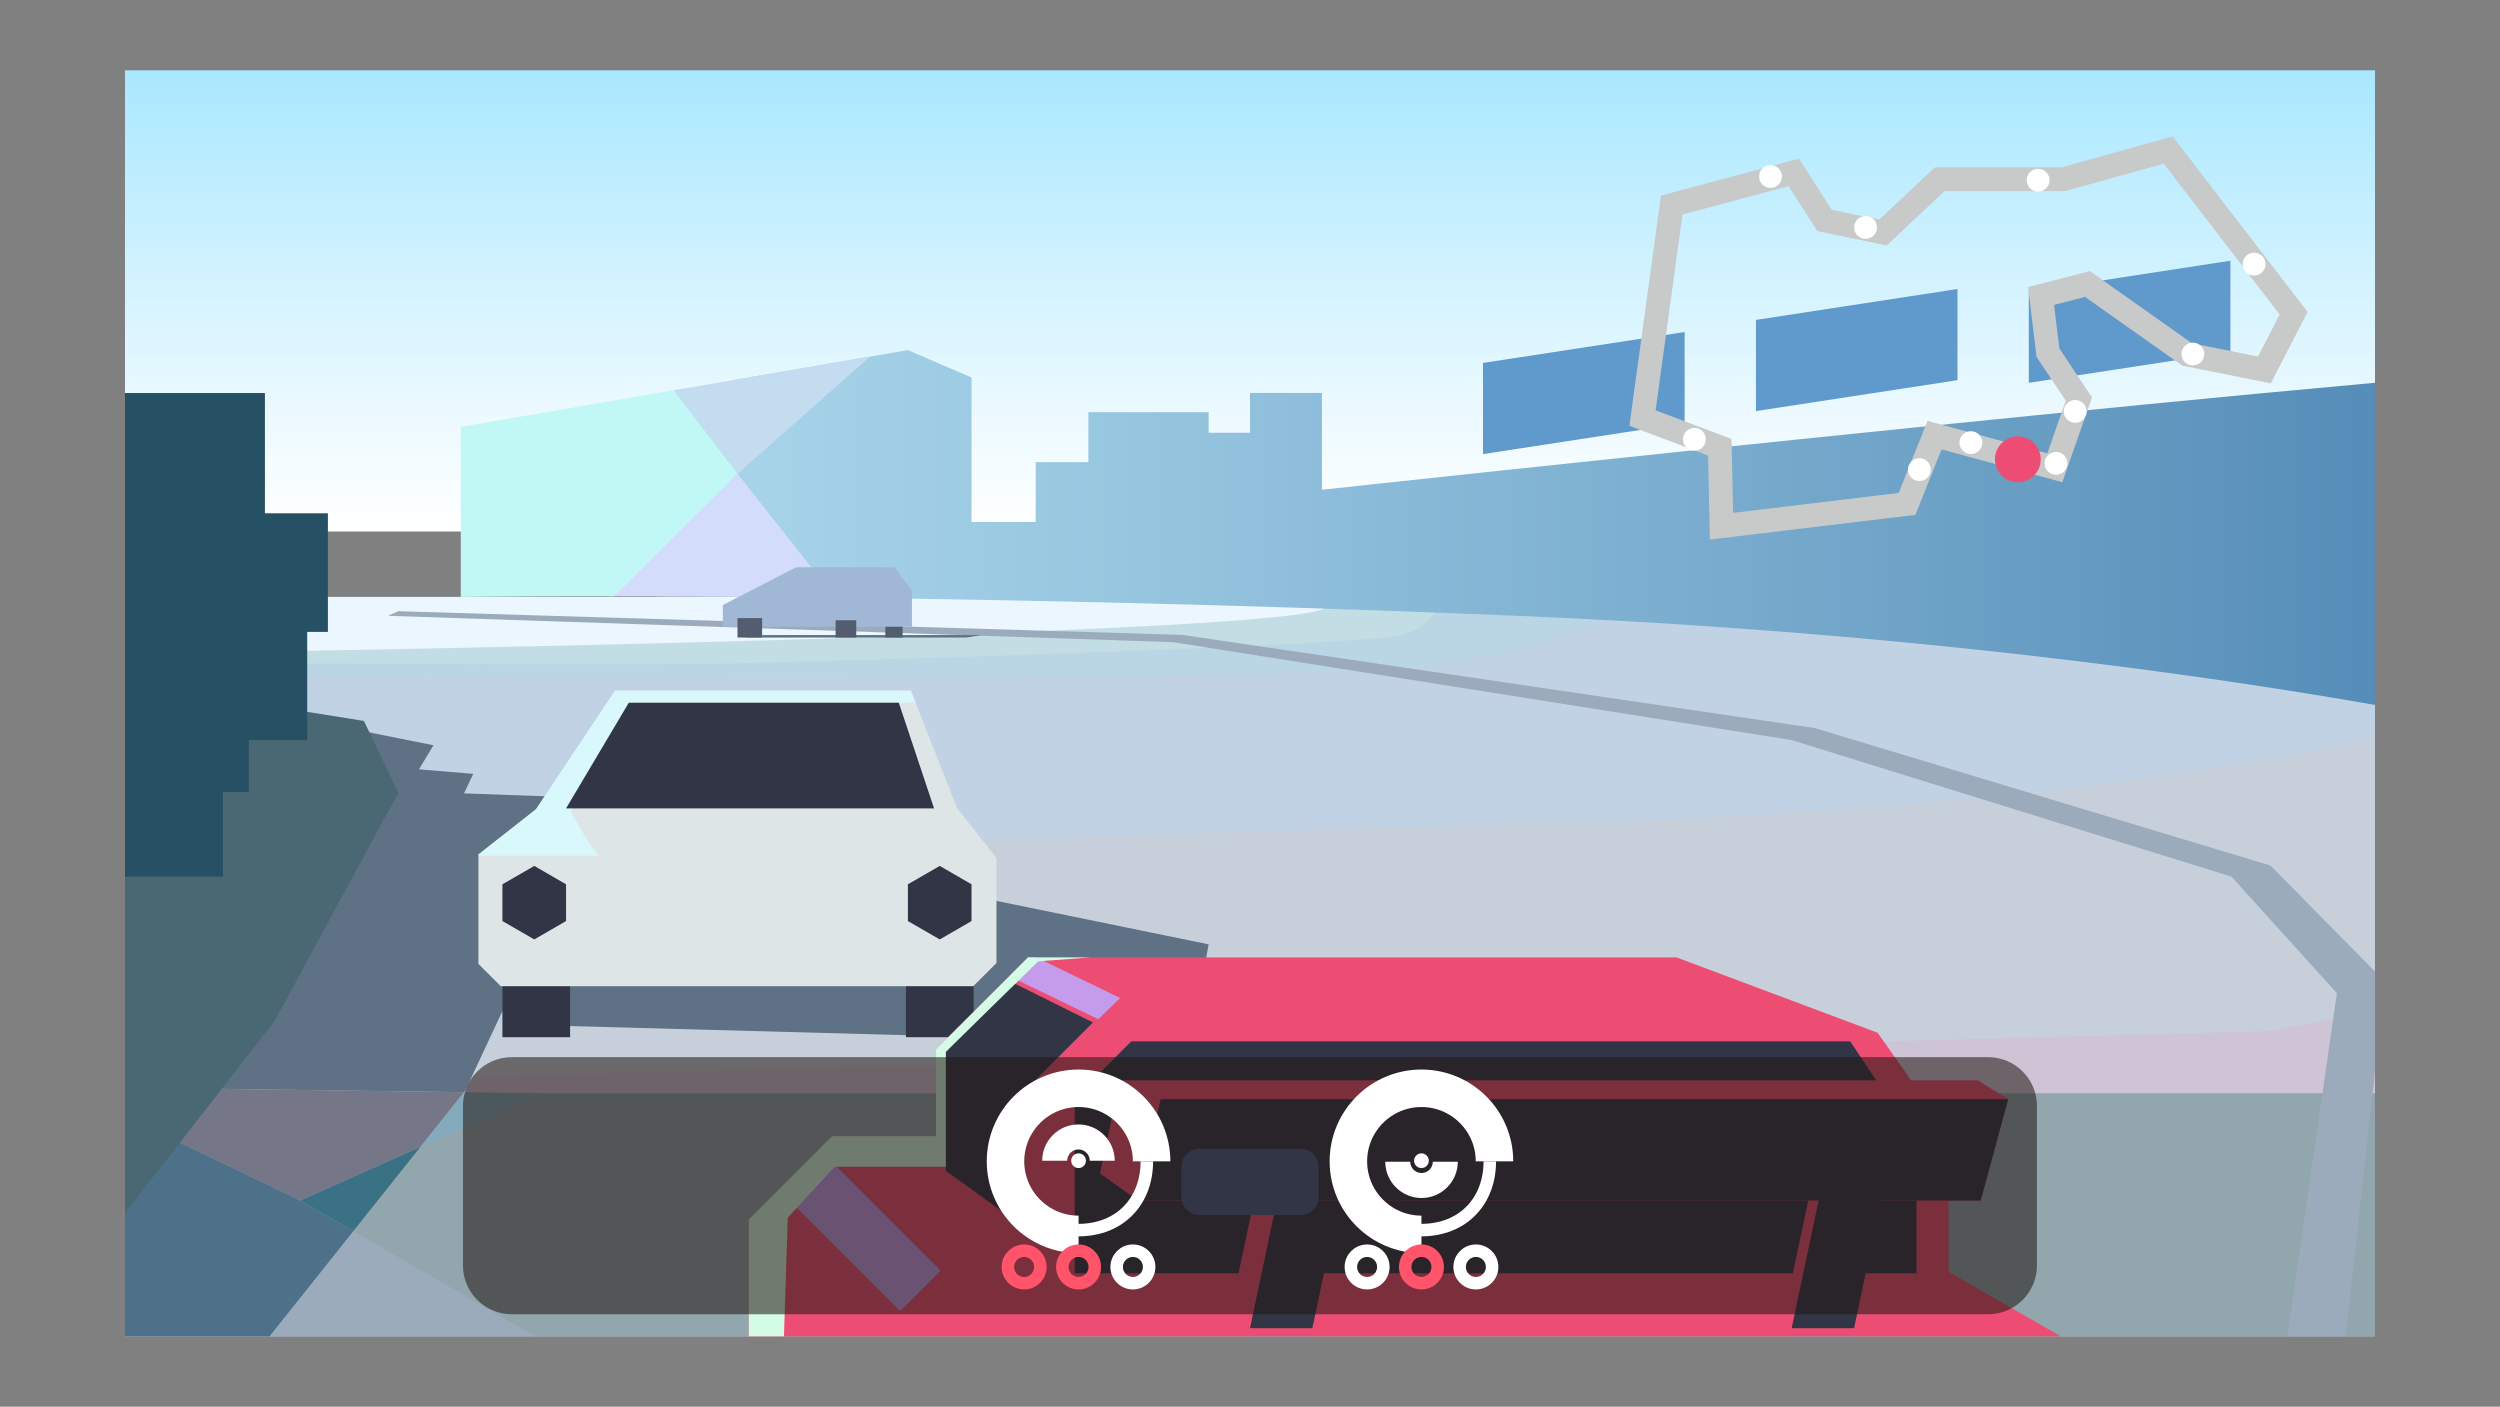 <?xml version="1.0" encoding="utf-8"?>
<!-- Generator: Adobe Illustrator 27.2.0, SVG Export Plug-In . SVG Version: 6.00 Build 0)  -->
<svg version="1.1" id="_レイヤー_2" xmlns="http://www.w3.org/2000/svg" xmlns:xlink="http://www.w3.org/1999/xlink" x="0px"
	 y="0px" width="200px" height="112.535px" viewBox="0 0 200 112.535" style="enable-background:new 0 0 200 112.535;"
	 xml:space="preserve">
<rect x="0" y="0" width="200" height="112.535" fill="#808080" stroke="none"/>
<style type="text/css">
	.st0{clip-path:url(#SVGID_00000164502966723804289390000005163869265587526295_);}
	.st1{fill:url(#SVGID_00000092420965402756434370000000631157662438753447_);}
	.st2{clip-path:url(#SVGID_00000127758378487053553990000004825351340304190132_);}
	.st3{fill:#C7D0DA;}
	.st4{fill:#CEC4D6;}
	.st5{fill:#C0D2E3;}
	.st6{fill:#BAD6E4;}
	.st7{fill:#C2DEE4;}
	.st8{fill:#ECF6FF;}
	.st9{fill:#92A6AE;}
	.st10{fill:#9CABBC;}
	.st11{fill:#757788;}
	.st12{fill:#84ABBC;}
	.st13{fill:#3A7184;}
	.st14{fill:#5F7184;}
	.st15{fill:#4D7188;}
	.st16{fill:#496874;}
	.st17{fill:#313545;}
	.st18{clip-path:url(#SVGID_00000098183199633907511120000012363798463520878213_);}
	.st19{fill:#DEE5E6;}
	.st20{fill:#D9F8FC;}
	.st21{fill:#265063;}
	.st22{clip-path:url(#SVGID_00000029754147541640895970000003643558659885195957_);}
	.st23{fill:#ED4D72;}
	.st24{fill:#C59CEB;}
	.st25{fill:#D3FBE5;}
	.st26{clip-path:url(#SVGID_00000039828883447869549910000012796284247937549498_);}
	.st27{clip-path:url(#SVGID_00000124855472860439258560000016432413398693381789_);}
	.st28{fill:url(#SVGID_00000005227217885947248410000002154261248890236830_);}
	.st29{fill:#D3DDFB;}
	.st30{fill:#C1F7F4;}
	.st31{fill:#C4DCF0;}
	.st32{fill:#609ACD;}
	.st33{fill:#C8C9C9;}
	.st34{fill:#FFFFFF;}
	.st35{fill:#545D70;}
	.st36{fill:#A0B8D6;}
	.st37{opacity:0.56;fill:#231815;enable-background:new    ;}
	.st38{fill:none;stroke:#FFFFFF;stroke-width:2;}
	.st39{fill:none;stroke:#FFFFFF;stroke-width:3;}
	.st40{fill:none;stroke:#FFFFFF;}
	.st41{fill:none;stroke:#FFFFFF;stroke-miterlimit:10;}
	.st42{fill:none;stroke:#FF546A;stroke-miterlimit:10;}
</style>
<g>
	<defs>
		<rect id="SVGID_1_" x="10" y="5.627" width="180" height="101.282"/>
	</defs>
	<clipPath id="SVGID_00000034799715580774532690000005486102674644341677_">
		<use xlink:href="#SVGID_1_"  style="overflow:visible;"/>
	</clipPath>
	<g style="clip-path:url(#SVGID_00000034799715580774532690000005486102674644341677_);">
		
			<linearGradient id="SVGID_00000052062304928405563320000017147972061914850202_" gradientUnits="userSpaceOnUse" x1="98.919" y1="69.215" x2="98.919" y2="108.967" gradientTransform="matrix(1 0 0 -1 0 111.735)">
			<stop  offset="0" style="stop-color:#FFFFFF"/>
			<stop  offset="0.26" style="stop-color:#EAF9FF"/>
			<stop  offset="0.8" style="stop-color:#B6EBFF"/>
			<stop  offset="1" style="stop-color:#A1E6FF"/>
		</linearGradient>
		
			<rect x="6.666" y="2.768" style="fill:url(#SVGID_00000052062304928405563320000017147972061914850202_);" width="184.506" height="39.752"/>
		<g>
			<defs>
				<rect id="SVGID_00000023272288147370550260000005541164262439717507_" x="4.511" y="47.756" width="186.661" height="60.889"/>
			</defs>
			<clipPath id="SVGID_00000013907602970689643350000011768709531356764084_">
				<use xlink:href="#SVGID_00000023272288147370550260000005541164262439717507_"  style="overflow:visible;"/>
			</clipPath>
			<g style="clip-path:url(#SVGID_00000013907602970689643350000011768709531356764084_);">
				<rect x="4.511" y="47.756" class="st3" width="186.661" height="60.889"/>
				<polygon class="st4" points="26.232,86.424 130.689,83.844 181.824,82.475 200.261,78.761 201.979,100.64 12.485,89.568 
					13.993,86.424 				"/>
				<path class="st5" d="M21.459,68.69c0,0,101.706-2.725,111.429-3.118c32.07-1.28,66.974-6.408,67.354-11.51
					c1.743-23.679-113.349-18.361-113.349-18.361S12.212,51.216,13.999,57.523s7.466,11.161,7.466,11.161L21.459,68.69z"/>
				<path class="st6" d="M20.451,53.986c0,0,83.022,0.685,93.537-0.685c10.515-1.369,19.996-5.495,19.996-6.737
					s-33.991,1.192-33.991,1.192l-81.811,3.15C18.182,50.906,20.451,53.986,20.451,53.986z"/>
				<path class="st7" d="M22.518,53.061c0,0,29.687,0.177,36.697,0s49.481-1.344,52.916-2.275c3.435-0.932,4.126-4.639,4.126-4.639
					l-93.194,3.987l-0.551,2.928L22.518,53.061z"/>
				<path class="st8" d="M21.966,52.11c0,0,78.243-1.268,83.795-3.346s-0.64-10.863-0.64-10.863l-85.627,6.065
					C19.494,43.965,21.966,52.11,21.966,52.11z"/>
				<polygon class="st9" points="8.244,87.457 205.072,87.457 206.726,111.852 8.244,113.227 				"/>
				<polygon class="st10" points="31.86,48.896 94.587,50.792 145.171,58.245 181.64,69.242 190.805,78.539 187.319,109.925 
					182.553,109.925 186.951,79.458 178.522,70.135 143.333,59.208 93.852,51.375 31.036,49.264 				"/>
				<polyline class="st11" points="24.026,96.045 33.628,91.761 37.12,87.375 11.933,87.032 6.159,87.457 				"/>
				<polygon class="st10" points="59.899,116.802 28.26,98.492 17.295,112.264 6.159,113.823 6.159,116.802 				"/>
				<polygon class="st12" points="43.268,87.457 37.12,87.375 33.628,91.761 				"/>
				<polygon class="st13" points="28.26,98.492 33.628,91.761 24.026,96.045 				"/>
				<polygon class="st14" points="11.933,87.032 37.12,87.375 37.222,87.248 41.62,77.83 45.468,63.772 37.12,63.468 37.862,61.908 
					33.514,61.547 34.68,59.62 26.232,57.928 6.159,80.308 3.548,114.191 6.159,113.823 6.159,87.457 				"/>
				<polyline class="st15" points="6.159,87.457 6.159,113.823 17.295,112.264 28.26,98.492 24.026,96.045 				"/>
			</g>
		</g>
		<polygon class="st16" points="13.993,55.254 29.115,57.675 31.86,63.436 21.966,81.677 6.299,101.819 4.511,72.265 		"/>
		<polygon class="st14" points="42.901,82.013 95.234,83.432 96.692,75.548 61.142,68.265 41.715,76.423 		"/>
		<rect x="40.194" y="76.467" class="st17" width="5.413" height="6.509"/>
		<rect x="72.474" y="76.467" class="st17" width="5.413" height="6.509"/>
		<g>
			<defs>
				<polygon id="SVGID_00000131361224464972933760000010742490225129948053_" points="49.207,55.254 72.867,55.254 76.581,64.672 
					79.718,68.633 79.718,77.044 77.861,78.894 40.061,78.894 38.274,77.113 38.274,68.361 42.882,64.742 				"/>
			</defs>
			<clipPath id="SVGID_00000003095684992878580120000011507934080073758614_">
				<use xlink:href="#SVGID_00000131361224464972933760000010742490225129948053_"  style="overflow:visible;"/>
			</clipPath>
			<g style="clip-path:url(#SVGID_00000003095684992878580120000011507934080073758614_);">
				<polygon class="st19" points="40.194,52.268 77.722,52.268 77.722,62.954 81.987,67.213 81.987,78.685 77.025,83.648 
					37.038,83.648 37.038,77.316 37.038,65.521 40.714,61.845 				"/>
				<path class="st20" d="M45.284,52.642c3.391,0,11.592,0.824,11.592,0.824l18.051,0.596l-0.824,2.155H50.304l-4.652,8.702
					l1.375,2.383l0.824,1.147H37.038L45.284,52.642z"/>
			</g>
		</g>
		<polygon class="st17" points="74.724,64.672 45.284,64.672 50.304,56.217 71.904,56.217 		"/>
		<polygon class="st17" points="45.284,73.685 45.284,70.744 42.742,69.273 40.194,70.744 40.194,73.685 42.742,75.155 		"/>
		<polygon class="st17" points="77.722,73.685 77.722,70.744 75.18,69.273 72.632,70.744 72.632,73.685 75.18,75.155 		"/>
		<polygon class="st21" points="26.232,41.063 21.193,41.063 21.193,31.442 7.256,31.442 7.256,42.989 6.159,42.989 6.159,54.056 
			1.761,54.056 1.761,70.135 17.84,70.135 17.84,63.354 19.906,63.354 19.906,59.208 24.577,59.208 24.577,50.551 26.232,50.551 		
			"/>
		<g>
			<defs>
				<polygon id="SVGID_00000129189310464681917740000005828025012483092375_" points="59.899,108.689 59.899,97.554 66.567,90.892 
					74.882,90.892 74.882,83.946 82.241,76.594 134.124,76.594 150.21,82.621 155.889,90.683 155.889,101.749 168.077,108.759 				
					"/>
			</defs>
			<clipPath id="SVGID_00000118380507980673970780000001981953528640558732_">
				<use xlink:href="#SVGID_00000129189310464681917740000005828025012483092375_"  style="overflow:visible;"/>
			</clipPath>
			<g style="clip-path:url(#SVGID_00000118380507980673970780000001981953528640558732_);">
				<rect x="55.368" y="73.589" class="st23" width="116.195" height="37.578"/>
				<polygon class="st17" points="75.662,84.187 75.662,93.662 81.943,98.187 81.943,87.292 87.438,81.797 81.163,78.679 				"/>
				<polygon class="st17" points="85.974,87.844 90.506,83.306 148.011,83.306 153.322,91.235 153.322,101.863 85.974,101.863 				
					"/>
				
					<rect x="66.275" y="90.993" transform="matrix(0.707 -0.707 0.707 0.707 -49.346 77.242)" class="st24" width="4.582" height="14.387"/>
				<polygon class="st24" points="87.863,81.537 80.219,77.842 81.22,75.776 89.612,79.839 				"/>
				<polygon class="st25" points="65.274,89.251 60.121,89.251 57.567,109.38 62.606,110.432 63.018,97.42 66.877,93.225 				"/>
				<polygon class="st25" points="72.683,82.849 75.364,84.427 83.065,76.904 98.276,75.77 78.558,75.567 				"/>
				<polygon class="st25" points="66.408,93.339 75.662,93.339 75.662,82.938 68.975,82.938 65.128,89.815 				"/>
			</g>
		</g>
		<polygon class="st23" points="103.264,105.704 98.276,105.704 100.767,93.877 105.755,93.877 		"/>
		<polygon class="st17" points="104.988,106.256 100,106.256 102.497,94.429 107.485,94.429 		"/>
		<polygon class="st23" points="147.605,105.704 142.617,105.704 145.114,93.877 150.102,93.877 		"/>
		<g>
			<defs>
				<polygon id="SVGID_00000129188593097992974450000013177475243509801898_" points="91.038,96.045 87.996,93.877 89.593,86.424 
					158.215,86.424 160.655,87.932 158.456,96.045 				"/>
			</defs>
			<clipPath id="SVGID_00000124149669944824614970000004621658558293398660_">
				<use xlink:href="#SVGID_00000129188593097992974450000013177475243509801898_"  style="overflow:visible;"/>
			</clipPath>
			<g style="clip-path:url(#SVGID_00000124149669944824614970000004621658558293398660_);">
				<rect x="78.869" y="78.039" class="st23" width="85.494" height="27.9"/>
				<polygon class="st17" points="182.92,87.932 92.844,87.932 88.813,106.908 182.92,106.908 				"/>
			</g>
		</g>
		<polygon class="st17" points="148.327,106.256 143.333,106.256 145.83,94.429 150.818,94.429 		"/>
		<g>
			<defs>
				<path id="SVGID_00000020390489507833527650000013071030182018515389_" d="M201.434,58.625c0,0-31.703-7.346-80.087-9.361
					s-84.486-1.508-84.486-1.508V34.148l35.772-6.142l5.089,2.199v11.548h5.134v-4.785h4.215v-3.993h9.621v1.642H100v-3.182h5.755
					v7.745c0,0,90.361-9.83,106.853-10.23l-11.18,29.668L201.434,58.625z"/>
			</defs>
			<clipPath id="SVGID_00000133510132575838976900000014340650279352379802_">
				<use xlink:href="#SVGID_00000020390489507833527650000013071030182018515389_"  style="overflow:visible;"/>
			</clipPath>
			<g style="clip-path:url(#SVGID_00000133510132575838976900000014340650279352379802_);">
				
					<linearGradient id="SVGID_00000093150043563239071570000002692365263113671310_" gradientUnits="userSpaceOnUse" x1="51.432" y1="68.662" x2="226.001" y2="68.662" gradientTransform="matrix(1 0 0 -1 0 111.735)">
					<stop  offset="0" style="stop-color:#ABD7EB"/>
					<stop  offset="0.23" style="stop-color:#96C5DF"/>
					<stop  offset="0.69" style="stop-color:#6298C0"/>
					<stop  offset="1" style="stop-color:#3C77AA"/>
				</linearGradient>
				<path style="fill:url(#SVGID_00000093150043563239071570000002692365263113671310_);" d="M60.863,23.975l59.381-1.464
					c0,0,94.747-3.118,98.785,1.464c4.037,4.582,7.149,26.506,6.965,26.816s-27.856,13.88-27.856,13.88L51.432,50.792l9.437-26.816
					H60.863z"/>
				<polygon class="st29" points="46.938,49.264 58.999,37.9 66.82,47.813 				"/>
				<polygon class="st30" points="36.125,27.531 51.882,25.991 58.999,37.9 47.559,49.264 33.742,49.264 				"/>
				<polygon class="st31" points="51.425,28.006 72.474,25.991 58.999,37.9 				"/>
			</g>
		</g>
		<polygon class="st32" points="134.77,33.85 118.64,36.328 118.64,29.033 134.77,26.561 		"/>
		<polygon class="st32" points="156.599,30.415 140.475,32.887 140.475,25.592 156.599,23.12 		"/>
		<polygon class="st32" points="178.433,28.152 162.303,30.624 162.303,23.335 178.433,20.857 		"/>
		<path class="st33" d="M136.792,43.173l-0.146-6.731l-6.294-2.377l2.523-18.418l11.041-2.954l2.63,4.094l3.796,0.78l4.449-4.183
			h10.141l8.88-2.472l10.794,14.045l-2.941,5.711l-7.086-1.42l-7.777-5.495l-2.478,0.64l0.425,3.486l2.611,3.917l-2.377,6.782
			l-9.659-2.624l-2.092,5.235l-16.447,1.977L136.792,43.173z M132.444,32.823l6.078,2.294l0.127,5.913l13.246-1.597l2.307-5.761
			l9.583,2.599l1.477-4.215l-2.339-3.505l-0.678-5.584l4.944-1.28l8.17,5.774l5.286,1.058l1.73-3.359l-9.273-12.068l-7.891,2.199
			h-9.653l-4.62,4.342l-5.546-1.141l-2.313-3.6l-8.48,2.269l-2.149,15.668L132.444,32.823z"/>
		<polygon class="st14" points="59.481,51.001 77.31,51.001 78.552,50.804 61.091,50.804 		"/>
		<circle class="st23" cx="161.428" cy="36.746" r="1.832"/>
		<circle class="st34" cx="164.477" cy="37.07" r="0.913"/>
		<circle class="st34" cx="166.011" cy="32.912" r="0.913"/>
		<circle class="st34" cx="175.429" cy="28.323" r="0.913"/>
		<circle class="st34" cx="180.328" cy="21.13" r="0.913"/>
		<circle class="st34" cx="163.051" cy="14.418" r="0.913"/>
		<circle class="st34" cx="135.55" cy="35.143" r="0.913"/>
		<circle class="st34" cx="149.246" cy="18.195" r="0.913"/>
		<circle class="st34" cx="141.641" cy="14.12" r="0.913"/>
		<circle class="st34" cx="153.55" cy="37.57" r="0.913"/>
		<circle class="st34" cx="157.67" cy="35.409" r="0.913"/>
		<rect x="70.826" y="49.619" class="st35" width="1.382" height="1.382"/>
		<polygon class="st36" points="57.827,50.139 57.827,48.402 63.689,45.379 71.574,45.379 72.956,47.249 72.956,50.139 		"/>
		<rect x="66.846" y="49.619" class="st35" width="1.654" height="1.382"/>
		<rect x="58.999" y="49.448" class="st35" width="1.971" height="1.553"/>
		<path class="st37" d="M40.942,84.573h118.109c2.156,0,3.904,1.748,3.904,3.904v12.758c0,2.156-1.748,3.904-3.904,3.904H40.942
			c-2.156,0-3.904-1.748-3.904-3.904V88.477C37.038,86.321,38.786,84.573,40.942,84.573z"/>
		<g>
			<g>
				<g>
					<path class="st38" d="M84.377,92.857c0-1.052,0.856-1.901,1.901-1.901s1.901,0.856,1.901,1.901"/>
					<g>
						<path class="st39" d="M86.285,98.751c-3.226,0-5.844-2.618-5.844-5.844c0-3.226,2.618-5.844,5.844-5.844
							s5.844,2.618,5.844,5.844"/>
						<path class="st40" d="M91.748,92.908c0,3.131-2.092,5.501-5.501,5.501"/>
					</g>
					<circle class="st34" cx="86.285" cy="92.857" r="0.589"/>
				</g>
				<g>
					<circle class="st41" cx="90.632" cy="101.356" r="1.299"/>
					<circle class="st42" cx="86.285" cy="101.356" r="1.299"/>
					<circle class="st42" cx="81.93" cy="101.356" r="1.299"/>
				</g>
			</g>
			<g>
				<path class="st38" d="M115.623,92.939c0,1.052-0.856,1.901-1.901,1.901c-1.046,0-1.901-0.856-1.901-1.901"/>
				<g>
					<path class="st39" d="M113.715,98.751c-3.226,0-5.844-2.618-5.844-5.844c0-3.226,2.618-5.844,5.844-5.844
						s5.844,2.618,5.844,5.844"/>
					<path class="st40" d="M119.185,92.908c0,3.131-2.092,5.501-5.501,5.501"/>
				</g>
				<circle class="st34" cx="113.715" cy="92.857" r="0.589"/>
				<g>
					<circle class="st41" cx="118.07" cy="101.356" r="1.299"/>
					<circle class="st42" cx="113.715" cy="101.356" r="1.299"/>
					<circle class="st41" cx="109.368" cy="101.356" r="1.299"/>
				</g>
			</g>
			<path class="st17" d="M95.963,91.9h8.075c0.802,0,1.451,0.65,1.451,1.451v2.396c0,0.802-0.65,1.451-1.451,1.451h-8.075
				c-0.802,0-1.451-0.65-1.451-1.451v-2.396C94.511,92.55,95.161,91.9,95.963,91.9z"/>
		</g>
	</g>
</g>
</svg>
